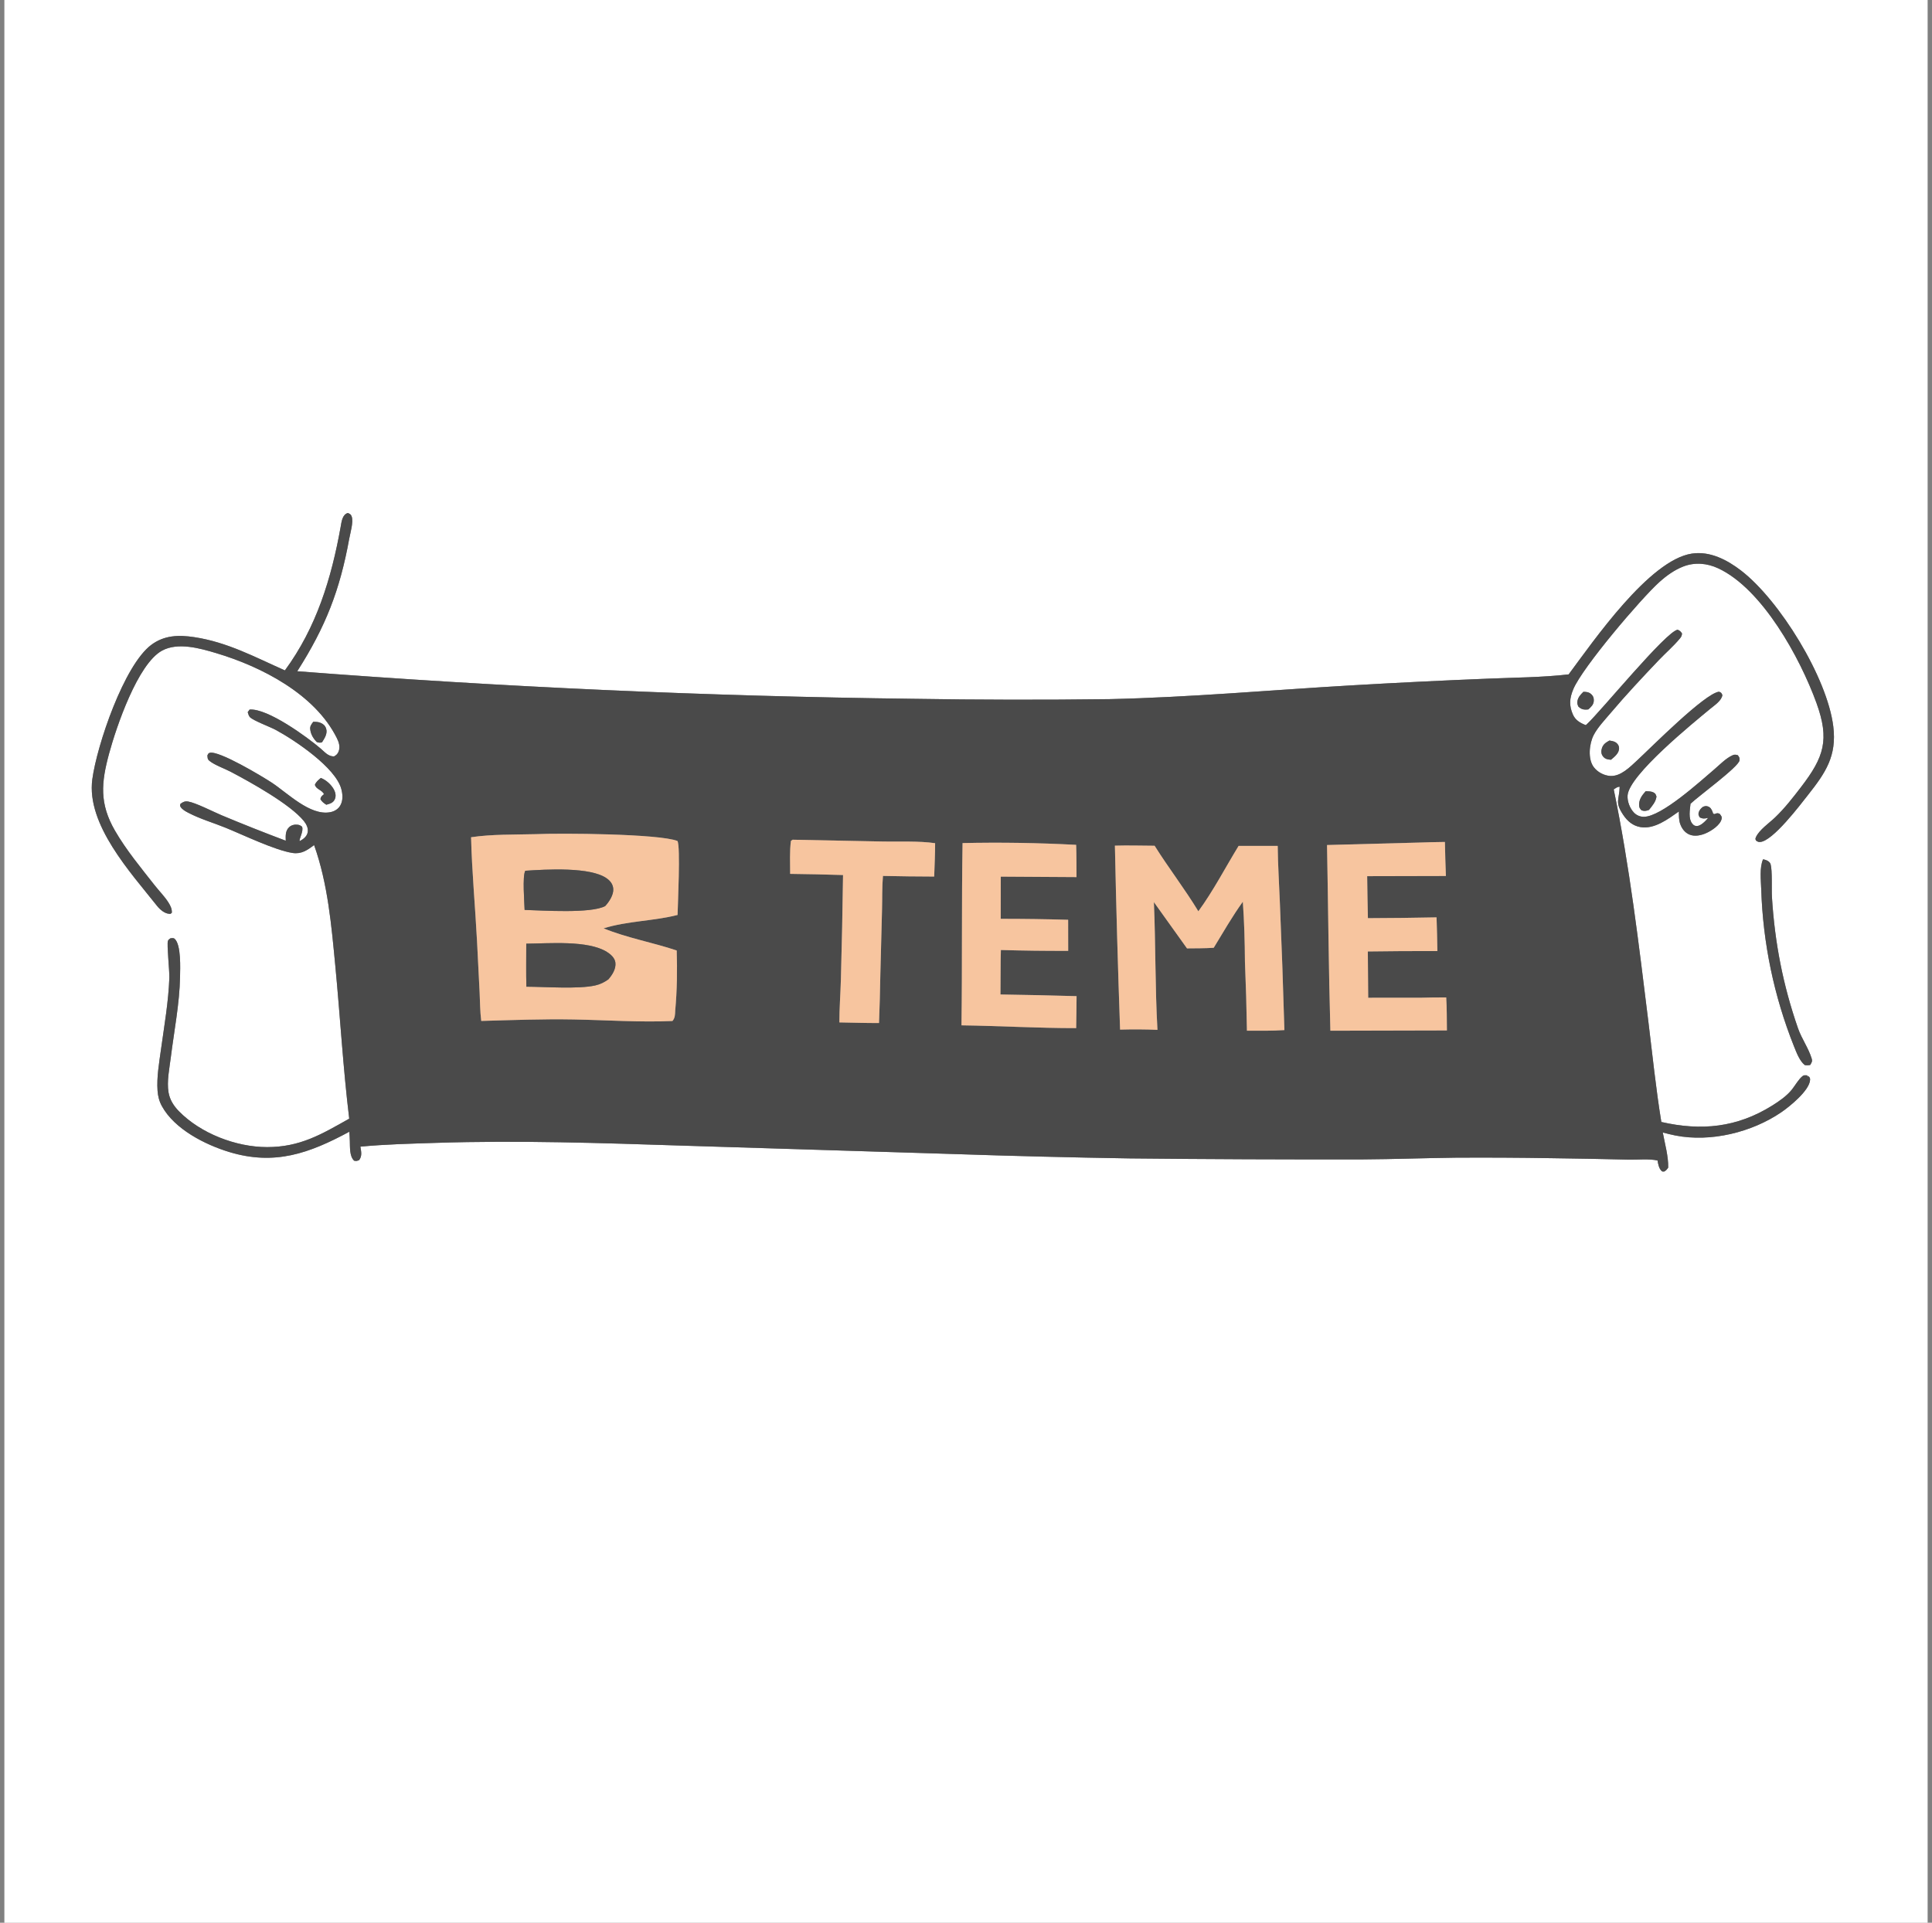 <svg width="221" height="220" viewBox="0 0 221 220" fill="none" xmlns="http://www.w3.org/2000/svg">
<rect x="0" y="0" width="221" height="220" fill="#808080" stroke="none"/>
<g clip-path="url(#clip0_842_47086)">
<path d="M0.5 0H220.5V220H0.5V0ZM195.97 93.104C195.891 92.853 195.775 92.502 195.533 92.354C195.308 92.216 195.104 92.187 194.856 92.295C194.637 92.391 194.395 92.689 194.324 92.92C194.241 93.192 194.305 93.302 194.435 93.523C194.785 93.709 195.025 93.665 195.394 93.582C195.13 93.906 194.576 94.49 194.136 94.512C193.888 94.525 193.739 94.439 193.585 94.25C193.102 93.659 193.309 92.653 193.376 91.966C194.235 91.133 198.895 87.738 198.98 87.004C199.015 86.697 198.951 86.623 198.773 86.399C198.516 86.349 198.426 86.311 198.179 86.421C197.422 86.758 196.69 87.528 196.061 88.063C194.451 89.432 190.054 93.446 188.042 93.457C187.99 93.457 187.937 93.455 187.885 93.45C187.833 93.445 187.781 93.438 187.729 93.428C187.678 93.417 187.627 93.405 187.576 93.39C187.526 93.374 187.477 93.356 187.428 93.336C187.38 93.316 187.332 93.293 187.286 93.268C187.24 93.243 187.195 93.216 187.152 93.186C187.108 93.156 187.066 93.125 187.026 93.091C186.986 93.057 186.947 93.021 186.911 92.983C186.443 92.503 186.129 91.685 186.177 91.015C186.349 88.656 193.705 82.701 195.637 81.099C196.109 80.708 196.959 80.153 197.02 79.521C196.89 79.261 196.908 79.252 196.641 79.147C195.035 79.305 188.856 85.539 187.273 87.004C186.458 87.757 185.377 88.868 184.18 88.782C183.467 88.73 182.759 88.355 182.321 87.789C181.602 86.858 181.79 85.086 182.303 84.101C182.757 83.227 183.58 82.361 184.22 81.604C185.987 79.514 187.866 77.51 189.753 75.528C190.537 74.705 191.438 73.93 192.16 73.058C192.343 72.837 192.368 72.76 192.407 72.486C192.241 72.229 192.187 72.195 191.915 72.05C190.608 72.202 183.093 81.421 181.511 82.868L181.4 82.969C180.776 82.734 180.215 82.41 179.932 81.775C179.465 80.726 179.534 79.898 179.971 78.853C181.015 76.356 187.718 68.481 189.822 66.591C190.629 65.867 191.54 65.209 192.557 64.816C193.876 64.308 195.273 64.436 196.541 65.025C201.586 67.369 205.911 75.269 207.783 80.432C209.309 84.639 208.65 86.626 206.012 90.064C205.083 91.274 204.16 92.465 203.057 93.525C202.405 94.152 201.194 94.982 200.852 95.809C200.765 96.021 200.801 95.999 200.88 96.191C201.06 96.289 201.116 96.354 201.328 96.341C202.792 96.251 205.91 92.108 206.81 90.968C208.82 88.423 210.126 86.506 209.708 83.114C209.017 77.504 203.545 68.649 199.151 65.277C197.559 64.055 195.597 63.029 193.527 63.343C188.652 64.081 182.275 73.353 179.436 77.163C176.401 77.514 173.244 77.521 170.188 77.652C164.998 77.86 159.81 78.115 154.624 78.417C145.371 78.953 136.183 79.787 126.908 79.994C119.401 80.091 111.895 80.078 104.389 79.955C80.893 79.667 57.431 78.617 34.004 76.803C37.248 71.714 38.88 67.532 39.947 61.642C40.068 60.976 40.443 59.746 40.235 59.115C40.144 58.84 40.032 58.807 39.792 58.696C39.149 58.87 39.068 59.719 38.966 60.287C37.904 66.2 36.196 71.799 32.589 76.707C29.147 75.179 26.005 73.471 22.206 72.899C20.441 72.633 18.793 72.674 17.305 73.784C14.193 76.105 11.087 85.252 10.56 89.163C9.862 94.35 14.956 99.848 17.97 103.658C18.28 104.05 18.812 104.518 19.337 104.554C19.559 104.569 19.47 104.585 19.657 104.436C19.682 104.005 19.497 103.63 19.273 103.272C18.84 102.579 18.208 101.95 17.7 101.304C16.126 99.298 14.432 97.259 13.153 95.045C11.359 91.94 11.572 89.559 12.486 86.197C13.299 83.21 15.742 75.959 18.541 74.442C20.354 73.46 22.879 74.176 24.733 74.731C29.911 76.279 36.011 79.408 38.521 84.431C38.77 84.927 38.938 85.448 38.732 85.989C38.63 86.257 38.454 86.425 38.201 86.549C37.52 86.538 37.165 86.064 36.671 85.642C35.128 84.323 30.607 81.027 28.553 81.187L28.336 81.486C28.392 81.66 28.453 81.922 28.588 82.057C28.998 82.468 30.908 83.17 31.559 83.524C33.792 84.736 38.37 87.821 39.038 90.261C39.208 90.883 39.258 91.602 38.917 92.177C38.669 92.596 38.246 92.84 37.776 92.93C35.468 93.374 32.872 90.716 31.056 89.529C30.022 88.853 25.029 85.84 23.986 86.139C23.816 86.187 23.808 86.286 23.725 86.427C23.751 86.729 23.72 86.866 23.975 87.07C24.583 87.554 25.674 87.929 26.383 88.302C28.663 89.501 33.205 92.019 34.762 93.944C35.053 94.304 35.304 94.8 35.186 95.279C35.072 95.743 34.68 96.025 34.285 96.239C34.166 96.038 34.76 95.121 34.552 94.588C34.337 94.43 34.259 94.383 33.984 94.356C33.65 94.322 33.313 94.42 33.066 94.655C32.631 95.067 32.671 95.644 32.688 96.194C30.222 95.267 27.773 94.296 25.343 93.279C24.449 92.904 22.386 91.849 21.53 91.711C21.152 91.65 20.936 91.755 20.64 91.976C20.61 92.116 20.563 92.168 20.643 92.301C20.836 92.623 21.208 92.823 21.53 92.992C22.874 93.698 24.388 94.134 25.793 94.705C27.801 95.521 31.456 97.287 33.462 97.595C34.483 97.752 35.161 97.271 35.929 96.692C37.506 101.106 37.915 105.912 38.359 110.547C38.915 116.35 39.243 122.213 39.947 127.996C36.778 129.783 34.339 131.254 30.538 131.25C26.997 131.245 22.946 129.69 20.453 127.133C19.865 126.53 19.424 125.832 19.279 124.992C19.063 123.737 19.384 122.221 19.542 120.96C19.918 117.94 20.542 114.815 20.594 111.772C20.611 110.81 20.737 108.102 19.977 107.417C19.838 107.292 19.679 107.351 19.504 107.357C19.354 107.468 19.273 107.488 19.206 107.671C19.071 108.034 19.398 111.12 19.371 111.88C19.274 114.615 18.793 117.341 18.419 120.049C18.208 121.571 17.91 123.262 18.022 124.795C18.07 125.442 18.208 125.991 18.519 126.562C19.963 129.203 23.465 130.976 26.229 131.814C31.414 133.384 35.374 131.966 39.958 129.492C39.992 129.835 40.001 130.179 40.016 130.524C40.046 131.217 39.96 132.303 40.511 132.807C40.786 132.863 40.822 132.839 41.086 132.734C41.447 132.234 41.312 131.768 41.225 131.198C44.101 130.923 47.001 130.859 49.887 130.765C59.321 130.46 68.788 130.781 78.219 131.086L109.039 132.041C115.781 132.269 122.525 132.437 129.27 132.545C138.152 132.637 147.034 132.674 155.916 132.657C159.448 132.635 162.978 132.503 166.51 132.461C170.192 132.439 173.873 132.459 177.555 132.52C180.476 132.559 183.396 132.613 186.316 132.684C187.339 132.706 188.615 132.563 189.602 132.782C189.671 133.167 189.754 133.658 190.036 133.946C190.163 134.077 190.148 134.034 190.355 134.049C190.586 133.933 190.676 133.807 190.824 133.599C190.855 132.311 190.44 130.853 190.203 129.579C190.681 129.701 191.16 129.827 191.645 129.922C195.682 130.715 200.376 129.568 203.753 127.269C204.707 126.619 206.989 124.779 207.056 123.551C207.069 123.3 206.97 123.233 206.805 123.08L206.851 123.237L206.694 123.039C206.509 123.04 206.359 122.993 206.207 123.114C205.731 123.491 205.367 124.169 204.985 124.651C204.399 125.389 203.524 125.996 202.728 126.494C198.683 129.023 194.598 129.416 190.039 128.375C189.42 124.596 189.033 120.765 188.564 116.964C187.464 108.059 186.413 99.11 184.593 90.32C184.822 90.183 185.004 90.009 185.275 90.023C185.229 91.539 184.685 91.758 185.682 93.242C186.161 93.955 186.779 94.485 187.644 94.635C189.241 94.913 190.819 93.709 192.044 92.849C192.051 93.31 192.037 93.809 192.188 94.25C192.372 94.789 192.718 95.266 193.255 95.49C193.86 95.742 194.579 95.584 195.156 95.33C195.765 95.061 196.763 94.421 196.929 93.718C196.997 93.434 196.864 93.323 196.709 93.114C196.428 92.998 196.403 93.047 196.11 93.147L195.97 93.104ZM181.122 79.158C180.782 79.495 180.477 79.815 180.429 80.316C180.41 80.528 180.471 80.666 180.555 80.853C180.825 81.1 181.042 81.197 181.406 81.192C181.499 81.19 181.591 81.18 181.683 81.171C181.994 80.897 182.296 80.629 182.313 80.18C182.325 79.877 182.263 79.652 182.034 79.441C181.76 79.188 181.478 79.156 181.122 79.158ZM35.83 82.592C35.639 82.852 35.451 83.071 35.483 83.413C35.538 84.006 35.836 84.5 36.245 84.911C36.476 84.983 36.593 84.992 36.83 84.941C37.116 84.491 37.491 83.934 37.307 83.368C37.199 83.037 36.993 82.844 36.675 82.71C36.389 82.59 36.136 82.589 35.83 82.592ZM184.092 84.734C183.675 84.977 183.381 85.15 183.234 85.639C183.151 85.916 183.143 86.18 183.292 86.439C183.447 86.708 183.684 86.854 183.985 86.897C184.082 86.91 184.18 86.921 184.278 86.93C184.685 86.588 185.237 86.167 185.204 85.565C185.188 85.297 185.049 85.115 184.842 84.958C184.659 84.819 184.311 84.762 184.092 84.734ZM36.7 89.012C36.418 89.253 36.171 89.438 36.023 89.785C36.133 90.306 36.814 90.364 37.064 90.862C36.834 91.072 36.701 91.123 36.651 91.436C36.831 91.75 37.036 91.884 37.328 92.078C37.738 91.957 38.11 91.873 38.301 91.442C38.46 91.086 38.378 90.684 38.203 90.352C37.903 89.782 37.303 89.241 36.7 89.012ZM188.243 90.534C187.833 91 187.484 91.454 187.493 92.109C187.497 92.398 187.585 92.517 187.773 92.72C188.13 92.831 188.284 92.79 188.627 92.669C188.994 92.204 189.407 91.746 189.485 91.141C189.391 90.874 189.375 90.783 189.101 90.65C188.874 90.54 188.487 90.535 188.243 90.534ZM201.673 98.321C201.256 99.309 201.43 100.69 201.465 101.76C201.49 102.526 201.531 103.292 201.588 104.056C201.646 104.821 201.72 105.584 201.81 106.345C201.901 107.106 202.008 107.865 202.132 108.622C202.255 109.378 202.395 110.132 202.551 110.883C202.708 111.633 202.88 112.38 203.069 113.123C203.258 113.866 203.462 114.605 203.683 115.339C203.904 116.073 204.14 116.802 204.393 117.526C204.645 118.25 204.913 118.968 205.197 119.68C205.485 120.391 205.837 121.375 206.445 121.864C206.678 121.904 206.837 121.896 207.069 121.853C207.233 121.55 207.341 121.465 207.233 121.106C206.883 119.942 206.085 118.841 205.675 117.661C203.958 112.729 203.016 107.878 202.693 102.664C202.637 101.762 202.747 99.622 202.54 98.893C202.47 98.647 202.25 98.5 202.021 98.413C201.887 98.363 201.806 98.35 201.673 98.321Z" fill="white"/>
<path d="M195.394 93.582C195.025 93.665 194.785 93.709 194.435 93.523C194.305 93.302 194.241 93.192 194.324 92.92C194.395 92.689 194.637 92.391 194.856 92.295C195.104 92.187 195.308 92.216 195.533 92.354C195.775 92.502 195.891 92.853 195.97 93.104L196.11 93.147C196.403 93.047 196.428 92.998 196.709 93.114C196.864 93.323 196.997 93.434 196.93 93.718C196.763 94.421 195.765 95.061 195.156 95.33C194.579 95.584 193.86 95.742 193.255 95.49C192.718 95.266 192.372 94.789 192.188 94.25C192.038 93.809 192.051 93.31 192.044 92.849C190.819 93.709 189.241 94.913 187.644 94.635C186.779 94.485 186.161 93.955 185.682 93.242C184.685 91.758 185.229 91.539 185.275 90.023C185.004 90.009 184.822 90.183 184.593 90.32C186.413 99.11 187.464 108.059 188.564 116.964C189.033 120.765 189.42 124.596 190.039 128.375C194.598 129.416 198.683 129.023 202.728 126.494C203.524 125.996 204.399 125.389 204.985 124.651C205.367 124.169 205.731 123.491 206.207 123.114C206.359 122.993 206.509 123.04 206.694 123.039L206.851 123.237L206.805 123.08C206.97 123.233 207.069 123.3 207.056 123.551C206.989 124.779 204.708 126.619 203.753 127.269C200.376 129.568 195.682 130.715 191.645 129.922C191.16 129.827 190.681 129.701 190.203 129.579C190.44 130.853 190.855 132.311 190.824 133.599C190.676 133.807 190.586 133.933 190.356 134.049C190.148 134.034 190.163 134.077 190.036 133.946C189.754 133.658 189.671 133.167 189.602 132.782C188.615 132.563 187.339 132.706 186.316 132.684C183.396 132.613 180.476 132.559 177.555 132.52C173.873 132.459 170.192 132.439 166.51 132.461C162.978 132.503 159.448 132.635 155.916 132.657C147.034 132.674 138.152 132.637 129.271 132.545C122.525 132.437 115.781 132.269 109.039 132.041L78.22 131.086C68.788 130.781 59.321 130.46 49.887 130.765C47.001 130.859 44.101 130.923 41.225 131.198C41.312 131.768 41.447 132.234 41.086 132.734C40.822 132.839 40.786 132.863 40.511 132.807C39.96 132.303 40.046 131.217 40.016 130.524C40.001 130.179 39.992 129.835 39.958 129.492C35.374 131.966 31.414 133.384 26.229 131.814C23.465 130.976 19.963 129.203 18.519 126.562C18.208 125.991 18.07 125.442 18.022 124.795C17.91 123.262 18.209 121.571 18.419 120.049C18.793 117.341 19.274 114.615 19.371 111.88C19.398 111.12 19.071 108.034 19.206 107.671C19.273 107.488 19.354 107.468 19.504 107.357C19.679 107.351 19.838 107.292 19.977 107.417C20.737 108.102 20.611 110.81 20.595 111.772C20.542 114.815 19.918 117.94 19.542 120.96C19.385 122.221 19.063 123.737 19.279 124.992C19.424 125.832 19.865 126.53 20.453 127.133C22.946 129.69 26.997 131.245 30.538 131.25C34.339 131.254 36.778 129.783 39.947 127.996C39.243 122.213 38.915 116.35 38.359 110.547C37.915 105.912 37.506 101.106 35.929 96.692C35.161 97.271 34.483 97.752 33.462 97.595C31.456 97.287 27.801 95.521 25.793 94.705C24.388 94.134 22.874 93.698 21.53 92.992C21.208 92.823 20.836 92.623 20.643 92.301C20.563 92.168 20.61 92.116 20.64 91.976C20.936 91.755 21.152 91.65 21.53 91.711C22.386 91.849 24.449 92.904 25.343 93.279C27.773 94.296 30.222 95.267 32.688 96.194C32.671 95.644 32.631 95.067 33.066 94.655C33.313 94.42 33.65 94.322 33.984 94.356C34.259 94.383 34.337 94.43 34.552 94.588C34.76 95.121 34.166 96.038 34.285 96.239C34.68 96.025 35.072 95.743 35.186 95.28C35.304 94.8 35.053 94.304 34.762 93.944C33.205 92.019 28.663 89.501 26.383 88.302C25.674 87.929 24.583 87.554 23.975 87.07C23.72 86.866 23.751 86.729 23.725 86.427C23.808 86.286 23.816 86.187 23.986 86.139C25.029 85.84 30.022 88.853 31.056 89.529C32.872 90.716 35.468 93.374 37.776 92.93C38.246 92.84 38.669 92.596 38.917 92.177C39.258 91.602 39.209 90.883 39.038 90.261C38.37 87.821 33.792 84.736 31.559 83.524C30.908 83.17 28.998 82.468 28.588 82.057C28.453 81.922 28.392 81.66 28.337 81.486L28.553 81.187C30.607 81.027 35.128 84.323 36.671 85.642C37.165 86.064 37.52 86.538 38.201 86.549C38.454 86.425 38.63 86.257 38.732 85.989C38.938 85.448 38.77 84.927 38.521 84.431C36.011 79.408 29.911 76.279 24.733 74.731C22.879 74.176 20.354 73.46 18.541 74.442C15.742 75.959 13.299 83.21 12.486 86.197C11.572 89.559 11.359 91.94 13.153 95.045C14.432 97.259 16.126 99.298 17.7 101.304C18.208 101.95 18.84 102.579 19.273 103.272C19.497 103.63 19.682 104.005 19.657 104.436C19.47 104.585 19.559 104.569 19.337 104.554C18.812 104.518 18.28 104.05 17.97 103.658C14.956 99.848 9.862 94.35 10.56 89.163C11.087 85.252 14.193 76.105 17.305 73.784C18.793 72.674 20.442 72.633 22.206 72.899C26.005 73.471 29.147 75.179 32.589 76.707C36.196 71.799 37.904 66.2 38.966 60.287C39.068 59.719 39.149 58.87 39.792 58.696C40.032 58.807 40.144 58.84 40.235 59.115C40.443 59.746 40.068 60.976 39.947 61.642C38.88 67.532 37.248 71.714 34.004 76.803C57.432 78.617 80.893 79.667 104.389 79.955C111.895 80.078 119.402 80.091 126.908 79.994C136.183 79.787 145.371 78.953 154.624 78.417C159.81 78.115 164.998 77.86 170.188 77.652C173.244 77.521 176.401 77.514 179.436 77.163C182.275 73.353 188.652 64.081 193.527 63.343C195.597 63.029 197.559 64.055 199.151 65.277C203.545 68.649 209.017 77.504 209.708 83.115C210.126 86.506 208.82 88.423 206.81 90.968C205.91 92.108 202.792 96.251 201.328 96.341C201.116 96.354 201.06 96.289 200.88 96.191C200.801 95.999 200.765 96.021 200.852 95.809C201.194 94.982 202.405 94.152 203.057 93.525C204.16 92.465 205.083 91.274 206.012 90.064C208.65 86.626 209.309 84.639 207.783 80.432C205.911 75.269 201.586 67.369 196.542 65.025C195.274 64.436 193.876 64.308 192.557 64.816C191.54 65.209 190.629 65.867 189.823 66.591C187.718 68.481 181.015 76.356 179.971 78.853C179.534 79.898 179.465 80.726 179.932 81.775C180.215 82.41 180.776 82.734 181.4 82.969L181.512 82.868C183.093 81.421 190.608 72.202 191.915 72.05C192.187 72.195 192.241 72.229 192.407 72.486C192.368 72.76 192.343 72.837 192.16 73.058C191.438 73.93 190.537 74.705 189.753 75.528C187.866 77.51 185.987 79.514 184.22 81.604C183.58 82.361 182.757 83.227 182.303 84.101C181.79 85.086 181.602 86.858 182.321 87.789C182.759 88.355 183.467 88.73 184.18 88.782C185.377 88.868 186.458 87.757 187.273 87.004C188.856 85.539 195.035 79.305 196.641 79.147C196.908 79.252 196.89 79.261 197.02 79.521C196.959 80.153 196.109 80.708 195.637 81.099C193.705 82.701 186.349 88.656 186.177 91.015C186.129 91.685 186.443 92.503 186.911 92.983C186.947 93.021 186.986 93.057 187.026 93.091C187.066 93.125 187.108 93.156 187.152 93.186C187.195 93.216 187.24 93.243 187.286 93.268C187.332 93.293 187.38 93.316 187.428 93.336C187.477 93.356 187.526 93.374 187.576 93.39C187.627 93.405 187.678 93.417 187.729 93.428C187.781 93.438 187.833 93.445 187.885 93.45C187.937 93.455 187.99 93.457 188.043 93.457C190.054 93.446 194.451 89.432 196.061 88.063C196.69 87.528 197.422 86.758 198.179 86.421C198.426 86.311 198.516 86.349 198.773 86.399C198.951 86.623 199.015 86.697 198.98 87.004C198.895 87.738 194.235 91.133 193.376 91.966C193.309 92.653 193.103 93.659 193.585 94.25C193.739 94.439 193.888 94.525 194.136 94.512C194.576 94.49 195.13 93.906 195.394 93.582ZM61.244 95.444C58.835 95.51 56.267 95.438 53.887 95.796C53.983 99.754 54.36 103.732 54.567 107.689L54.862 113.526C54.915 114.612 54.911 115.738 55.049 116.815C58.565 116.717 62.076 116.582 65.594 116.646C69.366 116.713 73.147 116.985 76.92 116.822C77.228 116.475 77.218 116.065 77.239 115.612C77.448 113.348 77.478 111.025 77.409 108.753C74.668 107.833 71.718 107.315 69.044 106.219C71.808 105.363 74.724 105.397 77.507 104.688C77.529 103.559 77.853 96.85 77.496 96.225C75.411 95.396 64.194 95.31 61.244 95.444ZM90.666 96.079L90.474 96.215C90.31 97.425 90.394 98.761 90.385 99.988C92.402 100.011 94.419 100.055 96.435 100.12C96.381 104.123 96.298 108.126 96.188 112.128C96.143 113.743 96.014 115.369 96.014 116.984C97.525 117.009 99.039 117.059 100.55 117.055C100.621 115.223 100.672 113.391 100.701 111.558L100.895 104.043C100.929 102.779 100.889 101.48 101.001 100.222C102.954 100.265 104.907 100.289 106.861 100.294C106.904 99.023 106.969 97.749 106.967 96.477C105.071 96.207 103.018 96.323 101.101 96.287L90.666 96.079ZM162.301 96.406L151.798 96.687C151.933 103.767 151.982 110.857 152.181 117.934L165.511 117.902C165.493 116.648 165.512 115.378 165.431 114.126C164.493 114.119 163.554 114.129 162.616 114.158L156.507 114.163L156.465 108.865C159.116 108.826 161.768 108.811 164.42 108.821C164.402 107.535 164.371 106.249 164.327 104.964C161.709 105.018 159.092 105.048 156.474 105.056C156.445 103.455 156.4 101.851 156.39 100.25L165.395 100.229C165.353 98.932 165.297 97.632 165.282 96.335C164.29 96.358 163.293 96.361 162.301 96.406ZM110.107 96.463C109.989 103.414 110.08 110.366 109.984 117.318C114.355 117.378 118.732 117.641 123.102 117.635C123.118 116.417 123.146 115.197 123.149 113.978C120.247 113.894 117.344 113.831 114.441 113.787L114.465 109.877L114.49 108.698C117.056 108.773 119.623 108.805 122.19 108.794L122.185 105.241C119.614 105.166 117.043 105.129 114.471 105.132L114.479 100.303L123.141 100.356C123.132 99.128 123.143 97.894 123.1 96.666C118.816 96.436 114.396 96.368 110.107 96.463ZM127.533 96.759C127.68 103.777 127.878 110.793 128.126 117.807C129.557 117.769 130.969 117.771 132.4 117.834C132.127 112.975 132.199 108.084 131.992 103.219L135.78 108.513C136.796 108.499 137.823 108.515 138.837 108.443C139.913 106.683 140.96 104.847 142.167 103.175C142.329 105.446 142.393 107.75 142.408 110.027C142.518 112.66 142.594 115.294 142.637 117.93C144.066 117.934 145.495 117.959 146.921 117.861C146.782 112.994 146.609 108.128 146.402 103.264C146.322 101.108 146.174 98.941 146.156 96.786L141.682 96.789C140.18 99.242 138.766 101.969 137.079 104.27C135.526 101.707 133.67 99.312 132.075 96.769C130.564 96.761 129.043 96.715 127.533 96.759Z" fill="#4A4A4A"/>
<path d="M181.683 81.171C181.591 81.18 181.499 81.19 181.406 81.192C181.042 81.197 180.825 81.1 180.555 80.853C180.471 80.666 180.409 80.528 180.429 80.316C180.477 79.815 180.782 79.495 181.122 79.158C181.478 79.156 181.76 79.188 182.034 79.441C182.263 79.652 182.325 79.877 182.313 80.18C182.296 80.629 181.994 80.897 181.683 81.171Z" fill="#4A4A4A"/>
<path d="M36.83 84.941C36.593 84.992 36.476 84.983 36.245 84.911C35.836 84.5 35.538 84.006 35.483 83.413C35.451 83.071 35.639 82.852 35.83 82.592C36.136 82.589 36.389 82.59 36.675 82.71C36.993 82.844 37.199 83.037 37.307 83.368C37.491 83.934 37.116 84.491 36.83 84.941Z" fill="#4A4A4A"/>
<path d="M184.277 86.93C184.18 86.921 184.082 86.91 183.985 86.897C183.684 86.854 183.447 86.708 183.292 86.439C183.142 86.18 183.151 85.916 183.234 85.639C183.381 85.15 183.675 84.977 184.092 84.734C184.311 84.762 184.659 84.819 184.842 84.958C185.049 85.115 185.188 85.297 185.203 85.565C185.237 86.167 184.685 86.588 184.277 86.93Z" fill="#4A4A4A"/>
<path d="M37.328 92.078C37.036 91.884 36.831 91.75 36.651 91.436C36.701 91.123 36.834 91.072 37.064 90.862C36.814 90.364 36.133 90.306 36.023 89.785C36.171 89.438 36.418 89.253 36.7 89.012C37.303 89.241 37.903 89.782 38.203 90.352C38.378 90.684 38.46 91.086 38.302 91.442C38.11 91.873 37.739 91.957 37.328 92.078Z" fill="#4A4A4A"/>
<path d="M188.627 92.669C188.284 92.79 188.13 92.831 187.773 92.72C187.585 92.517 187.497 92.398 187.493 92.109C187.484 91.454 187.833 91 188.243 90.534C188.487 90.535 188.874 90.54 189.101 90.65C189.375 90.783 189.391 90.874 189.485 91.141C189.407 91.746 188.994 92.204 188.627 92.669Z" fill="#4A4A4A"/>
<path d="M53.886 95.796C56.267 95.438 58.835 95.51 61.244 95.444C64.194 95.31 75.411 95.396 77.496 96.225C77.853 96.85 77.529 103.559 77.507 104.688C74.724 105.397 71.808 105.363 69.044 106.219C71.718 107.315 74.668 107.833 77.408 108.753C77.478 111.025 77.448 113.348 77.239 115.612C77.217 116.065 77.228 116.475 76.92 116.822C73.147 116.985 69.366 116.713 65.594 116.646C62.076 116.582 58.565 116.717 55.049 116.815C54.911 115.738 54.914 114.612 54.862 113.526L54.567 107.689C54.36 103.732 53.983 99.754 53.886 95.796ZM60.087 99.631C59.739 100.248 59.988 103.279 60.01 104.112C62.063 104.17 67.594 104.549 69.226 103.672C69.672 103.193 70.21 102.382 70.15 101.688C70.107 101.202 69.851 100.84 69.468 100.549C67.621 99.144 62.414 99.479 60.087 99.631ZM60.199 107.975C60.202 109.613 60.168 111.26 60.213 112.896C62.364 112.907 66.182 113.188 68.093 112.752C68.673 112.619 69.11 112.398 69.594 112.057C70.035 111.545 70.477 110.866 70.396 110.148C70.336 109.615 69.867 109.197 69.442 108.928C67.271 107.552 62.743 107.956 60.199 107.975Z" fill="#F7C59F"/>
<path d="M90.385 99.988C90.394 98.761 90.31 97.425 90.474 96.215L90.666 96.079L101.101 96.287C103.018 96.323 105.071 96.207 106.967 96.477C106.969 97.749 106.904 99.023 106.861 100.294C104.907 100.289 102.954 100.265 101.001 100.222C100.889 101.48 100.929 102.779 100.895 104.043L100.701 111.558C100.672 113.391 100.621 115.223 100.549 117.055C99.039 117.059 97.525 117.009 96.014 116.984C96.014 115.369 96.143 113.743 96.188 112.128C96.298 108.126 96.381 104.123 96.435 100.12C94.419 100.055 92.402 100.011 90.385 99.988Z" fill="#F7C59F"/>
<path d="M151.798 96.687L162.301 96.406C163.292 96.361 164.29 96.358 165.282 96.335C165.297 97.632 165.353 98.932 165.395 100.229L156.39 100.25C156.4 101.851 156.445 103.455 156.474 105.056C159.092 105.048 161.709 105.018 164.327 104.964C164.371 106.249 164.402 107.535 164.42 108.821C161.768 108.811 159.116 108.826 156.465 108.865L156.507 114.163L162.616 114.158C163.554 114.129 164.493 114.119 165.431 114.126C165.512 115.378 165.493 116.648 165.511 117.902L152.181 117.934C151.982 110.857 151.933 103.767 151.798 96.687Z" fill="#F7C59F"/>
<path d="M109.984 117.318C110.08 110.366 109.989 103.414 110.107 96.463C114.396 96.368 118.816 96.436 123.1 96.666C123.143 97.894 123.132 99.128 123.141 100.356L114.479 100.303L114.471 105.132C117.043 105.129 119.614 105.166 122.184 105.241L122.19 108.794C119.623 108.805 117.056 108.773 114.49 108.698L114.464 109.877L114.441 113.787C117.344 113.831 120.246 113.894 123.148 113.978C123.146 115.197 123.118 116.417 123.102 117.635C118.732 117.641 114.355 117.378 109.984 117.318Z" fill="#F7C59F"/>
<path d="M128.126 117.807C127.878 110.793 127.68 103.777 127.533 96.759C129.043 96.715 130.564 96.761 132.075 96.769C133.67 99.312 135.526 101.707 137.079 104.27C138.766 101.969 140.18 99.242 141.682 96.789L146.156 96.786C146.174 98.941 146.322 101.108 146.402 103.264C146.609 108.128 146.782 112.994 146.921 117.861C145.495 117.959 144.065 117.934 142.637 117.93C142.594 115.294 142.518 112.66 142.408 110.027C142.393 107.75 142.329 105.446 142.167 103.175C140.96 104.847 139.913 106.683 138.837 108.443C137.823 108.515 136.796 108.499 135.78 108.513L131.992 103.219C132.199 108.084 132.127 112.975 132.4 117.834C130.969 117.771 129.557 117.769 128.126 117.807Z" fill="#F7C59F"/>
<path d="M207.069 121.853C206.837 121.896 206.678 121.904 206.445 121.864C205.837 121.375 205.485 120.391 205.197 119.68C204.913 118.968 204.645 118.25 204.393 117.526C204.14 116.802 203.904 116.073 203.683 115.339C203.462 114.605 203.257 113.866 203.069 113.123C202.88 112.38 202.708 111.633 202.551 110.883C202.395 110.132 202.255 109.378 202.131 108.622C202.008 107.865 201.901 107.106 201.81 106.345C201.72 105.584 201.646 104.821 201.588 104.056C201.531 103.292 201.49 102.526 201.465 101.76C201.43 100.69 201.256 99.309 201.673 98.321C201.806 98.35 201.887 98.363 202.021 98.413C202.25 98.5 202.47 98.647 202.54 98.893C202.747 99.622 202.637 101.762 202.693 102.664C203.016 107.878 203.958 112.729 205.675 117.661C206.085 118.841 206.883 119.942 207.233 121.106C207.341 121.465 207.233 121.55 207.069 121.853Z" fill="#4A4A4A"/>
<path d="M60.01 104.112C59.988 103.279 59.739 100.248 60.087 99.631C62.414 99.479 67.621 99.144 69.468 100.549C69.851 100.84 70.107 101.202 70.15 101.688C70.21 102.382 69.672 103.193 69.226 103.672C67.594 104.549 62.063 104.17 60.01 104.112Z" fill="#4A4A4A"/>
<path d="M60.213 112.896C60.168 111.26 60.202 109.613 60.199 107.975C62.743 107.956 67.271 107.552 69.442 108.928C69.867 109.197 70.336 109.615 70.396 110.148C70.477 110.866 70.035 111.545 69.594 112.057C69.11 112.398 68.673 112.619 68.093 112.752C66.181 113.188 62.364 112.907 60.213 112.896Z" fill="#4A4A4A"/>
</g>
<defs>
<clipPath id="clip0_842_47086">
<rect width="220" height="220" fill="white" transform="translate(0.5)"/>
</clipPath>
</defs>
</svg>
